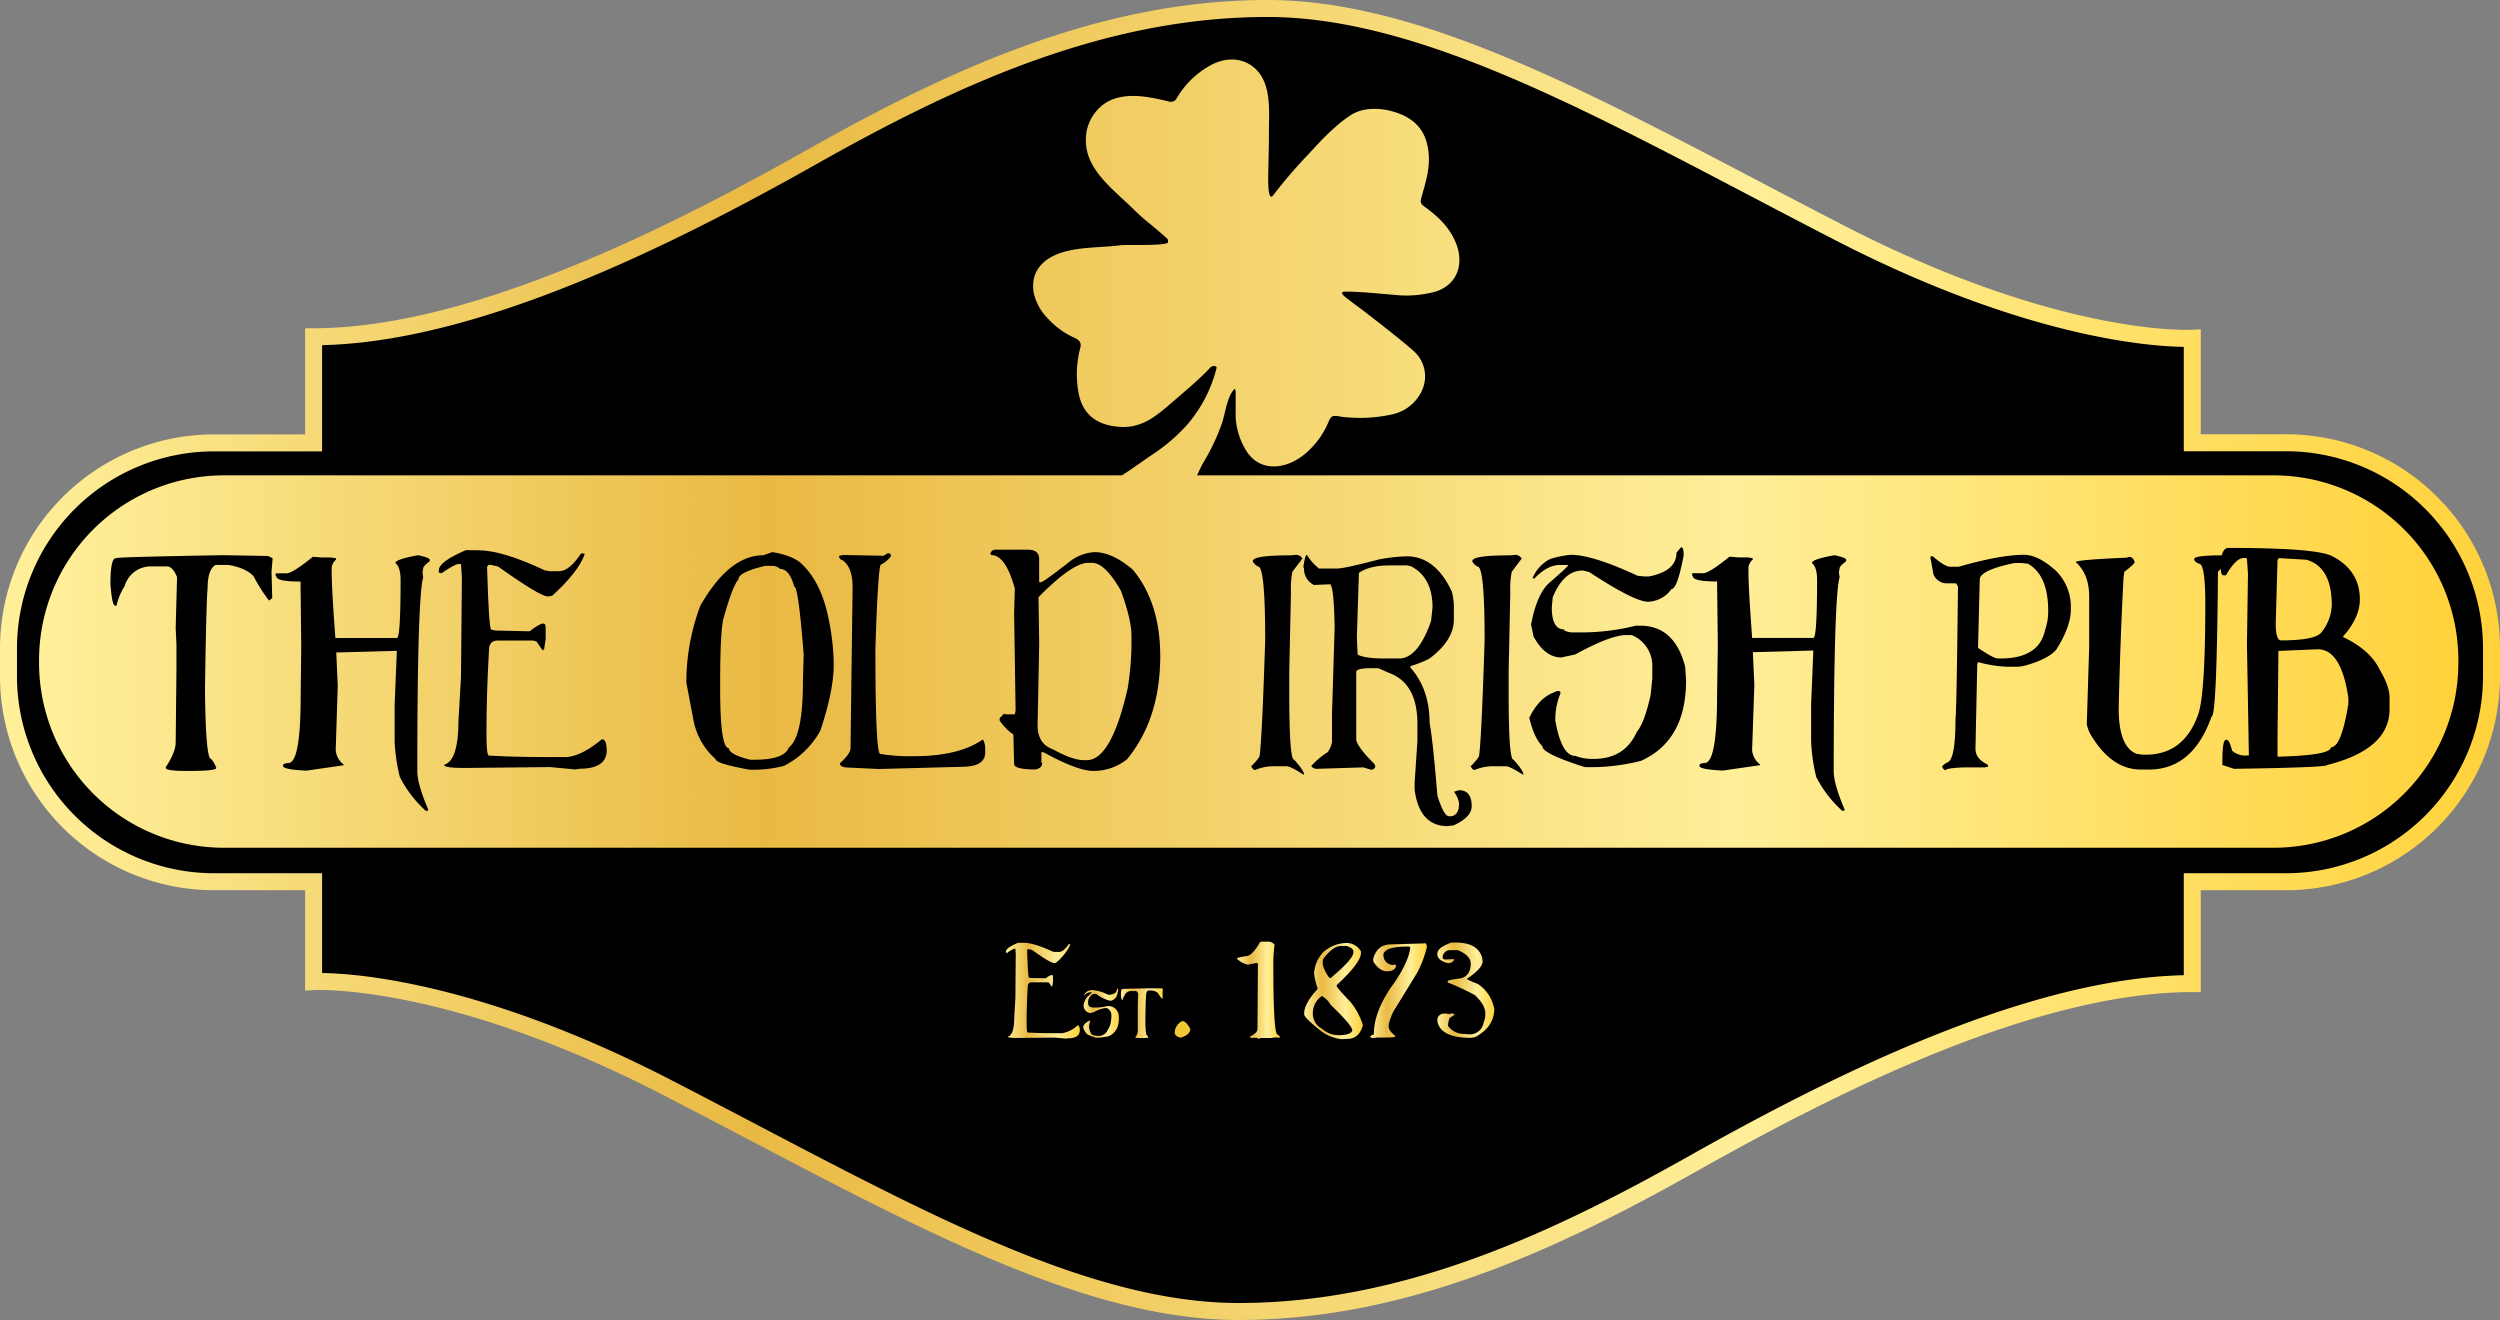 <svg xmlns="http://www.w3.org/2000/svg" xmlns:xlink="http://www.w3.org/1999/xlink" viewBox="0 0 588.82 310.93"><rect x="0" y="0" width="588.82" height="310.93" fill="#808080" stroke="none"/><defs><style>.cls-1{stroke-miterlimit:10;stroke-width:4px;stroke:url(#New_Gradient_Swatch_1);}.cls-2{fill:url(#New_Gradient_Swatch_1-2);}.cls-3{fill:url(#New_Gradient_Swatch_1-3);}.cls-4{fill:url(#New_Gradient_Swatch_1-4);}.cls-5{fill:#f0c938;}.cls-6{fill:url(#New_Gradient_Swatch_1-5);}.cls-7{fill:url(#New_Gradient_Swatch_1-6);}.cls-8{fill:url(#New_Gradient_Swatch_1-7);}.cls-9{fill:url(#New_Gradient_Swatch_1-8);}.cls-10{fill:url(#New_Gradient_Swatch_1-9);}</style><linearGradient id="New_Gradient_Swatch_1" x1="4.05" y1="160.79" x2="592.87" y2="160.79" gradientUnits="userSpaceOnUse"><stop offset="0.01" stop-color="#ffef99"/><stop offset="0.3" stop-color="#e9b943"/><stop offset="0.7" stop-color="#ffef99"/><stop offset="1" stop-color="#ffd23b"/></linearGradient><linearGradient id="New_Gradient_Swatch_1-2" x1="240.92" y1="238.68" x2="258.39" y2="238.68" xlink:href="#New_Gradient_Swatch_1"/><linearGradient id="New_Gradient_Swatch_1-3" x1="259.08" y1="243.96" x2="267.55" y2="243.96" xlink:href="#New_Gradient_Swatch_1"/><linearGradient id="New_Gradient_Swatch_1-4" x1="268.06" y1="243.99" x2="277.95" y2="243.99" xlink:href="#New_Gradient_Swatch_1"/><linearGradient id="New_Gradient_Swatch_1-5" x1="295.46" y1="238.55" x2="305.59" y2="238.55" xlink:href="#New_Gradient_Swatch_1"/><linearGradient id="New_Gradient_Swatch_1-6" x1="311.22" y1="238.78" x2="325.05" y2="238.78" xlink:href="#New_Gradient_Swatch_1"/><linearGradient id="New_Gradient_Swatch_1-7" x1="326.75" y1="238.68" x2="340.13" y2="238.68" xlink:href="#New_Gradient_Swatch_1"/><linearGradient id="New_Gradient_Swatch_1-8" x1="342.5" y1="238.53" x2="356" y2="238.53" xlink:href="#New_Gradient_Swatch_1"/><linearGradient id="New_Gradient_Swatch_1-9" x1="13.25" y1="112.17" x2="583.09" y2="112.17" xlink:href="#New_Gradient_Swatch_1"/></defs><g id="Layer_2" data-name="Layer 2"><path class="cls-1" d="M542.6,109.61H520.39V85s-31.15,1.88-82.95-24.77S341.74,7.33,302.52,7.33,228,23.84,195.38,42.23,115.44,84.64,77.91,84.64v25H54.32A48.41,48.41,0,0,0,6.05,157.88v6.89A48.41,48.41,0,0,0,54.32,213H77.91v23.53s31.15-1.88,82.94,24.77,95.7,52.92,134.92,52.92,74.5-16.52,107.15-34.91S482.86,237,520.39,237V213H542.6a48.41,48.41,0,0,0,48.27-48.27v-6.89A48.41,48.41,0,0,0,542.6,109.61Z" transform="translate(-4.05 -5.33)"/><path class="cls-2" d="M245.06,227.38c1.64,0,3.94.68,6.89,2.07l.53.09h1c.7,0,1.47-.62,2.29-1.83h.35v.15a12.36,12.36,0,0,1-3.35,4.22l-.45.08c-.55,0-2.29-1-5.2-3.1l-.79-.17h-.18l-.17.17v.16q.18,6.34.43,6.35l.45.1,3.52.07a3.45,3.45,0,0,1,1.42-.8c.18.05.26.2.26.48v1.11l-.17,1.12h-.18l-.62-.88-.35-.07H247c-.58,0-.89.34-.89,1-.17,2.94-.26,5.69-.26,8.28v.48c0,1.37.09,2.06.26,2.06,1.46.09,3.55.15,6.26.15h1.87a7,7,0,0,0,3.61-1.83h.08c.26,0,.42.37.45,1.13,0,1.26-.94,1.91-2.82,1.91l-.45.07-2.64-.24-8.92.09c-1.41,0-2.12-.11-2.12-.32q1.51-.42,1.51-4.62l.26-4.38.09-10.34-.09-1.35H243a5.42,5.42,0,0,0-1.77,1l-.26-.08v-.24c0-.59.93-1.27,2.81-2.07Z" transform="translate(-4.05 -5.33)"/><path class="cls-3" d="M267.27,238.17c.09,0,.14.14.14.44-.22,1.17-.45,1.75-.66,1.75a1.62,1.62,0,0,1-1.25.68,8.72,8.72,0,0,1-3.19-1.57l-.34-.08h0c-.66,0-1.19.46-1.59,1.42l-.06.54c0,.75.23,1.14.66,1.14,0,.06.14.1.39.15h.8a12.73,12.73,0,0,0,2.71-.35h.23a2.43,2.43,0,0,1,2.43,2.15l.05.71c0,2.12-.8,3.52-2.43,4.23a11.41,11.41,0,0,1-3,.36c-1.52-.48-2.29-.85-2.29-1.1a3.09,3.09,0,0,1-.71-1.49,2.54,2.54,0,0,1,1.2-1.29l.31-.13h.08c.06,0,.09,0,.09.13a3.4,3.4,0,0,0-.28,1.44c.23,1.24.59,1.85,1.08,1.85a2.92,2.92,0,0,0,.89.16h.09a2.35,2.35,0,0,0,2.34-1.42,4.85,4.85,0,0,0,.76-2l.09-.86v-.58a1.74,1.74,0,0,0-1.12-1.7h-.3a7.14,7.14,0,0,0-2.75,1l-.74.17a1.76,1.76,0,0,1-1.51-1.11l-.14-.63a4.24,4.24,0,0,1,.94-2.14,7.62,7.62,0,0,0,1.08-1h-.48a2,2,0,0,0-1.35.71h-.09v0a2,2,0,0,1,.93-1,3.74,3.74,0,0,1,1.13-.23,9.93,9.93,0,0,1,3.6,1.09l.37,0h.23c1-.19,1.49-.6,1.49-1.25Z" transform="translate(-4.05 -5.33)"/><path class="cls-4" d="M274.8,238.11h.28l2.6,0,.27.14-.07.73,0,1.44-.17.13h0a9.39,9.39,0,0,1-.93-1.33,2.59,2.59,0,0,0-1.54-.6h-.76c-.33.16-.5.57-.5,1.26-.06.48-.11,2.31-.17,5.5,0,2.53.16,3.79.37,3.79a1.44,1.44,0,0,1,.33.49c0,.11-.56.17-1.67.17h-.12c-.86,0-1.29-.06-1.29-.17v0a2.56,2.56,0,0,0,.6-1.36l0-4V243l0-.89.09-2.78c-.19-.4-.39-.58-.62-.58h-.87a1.68,1.68,0,0,0-1.73,1.06,3.5,3.5,0,0,0-.47,1.06h-.08c-.13,0-.22-.38-.29-1.14,0-1,.1-1.43.32-1.43C268.38,238.22,270.52,238.17,274.8,238.11Z" transform="translate(-4.05 -5.33)"/><path class="cls-5" d="M282.57,245.83c.56,0,1.16.61,1.83,1.84,0,.91-.75,1.6-2.29,2.07q-1.38-.37-1.38-1.2a3.08,3.08,0,0,1,1.75-2.71Z" transform="translate(-4.05 -5.33)"/><path class="cls-6" d="M301,227.12h1.91a1.73,1.73,0,0,1,1.34.74,30.17,30.17,0,0,0-.29,4.91c0,10.81.35,16.23,1,16.23l.57.49v.17l-.3.08-.83-.08-.86.15h-2.46l-.76.17c-.06-.17-.24-.24-.55-.24l-.86.07c-.31-.06-.48-.15-.48-.24v-.08c1.2-.6,1.79-1.2,1.79-1.8l.1-15.32-.1-.25h-.19l-2.08.41a5.09,5.09,0,0,1-2.55-1.39v-.09c0-.13.83-.31,2.46-.57.91-.28,1.88-1.34,2.93-3.19Z" transform="translate(-4.05 -5.33)"/><path class="cls-7" d="M320.86,227.44a3.88,3.88,0,0,1,3.74,2v.32c0,1.5-1.86,4-5.62,7.5l-.09.08v.25c0,.23,1.08,1.46,3.22,3.71a16.16,16.16,0,0,1,2.94,5.48c-.59,2.15-1.79,3.23-3.58,3.23l-1.5.08a10,10,0,0,1-4.82-1.94c-2.62-2.08-3.93-3.39-3.93-3.95v-.16c0-1.51,1-3.42,3.13-5.73V238a15.2,15.2,0,0,1-.8-3.47,8.07,8.07,0,0,1,2.14-4.92A8.45,8.45,0,0,1,320.86,227.44Zm-7.59,16.46a3.93,3.93,0,0,0,2.14,3.71,5.76,5.76,0,0,0,3.83,1.53c2,0,3.1-.39,3.31-1.13,0-.77-1.69-2.75-5.08-6a5.68,5.68,0,0,0-2.06-2.09A4.8,4.8,0,0,0,313.27,243.9Zm2.32-12.1v.65a8.23,8.23,0,0,0,1.6,3.22h.28c3.57-3,5.34-4.95,5.34-6v-.25c0-.51-.52-.94-1.6-1.29h-1.34c-1.21,0-2.61,1-4.18,3.06Z" transform="translate(-4.05 -5.33)"/><path class="cls-8" d="M339.86,227.51a1.64,1.64,0,0,1,.27.87,26.55,26.55,0,0,1-2.26,6l-5.74,9.36a16.23,16.23,0,0,0-1,2.85v.63c0,.57.53,1.28,1.6,2.14,0,.22-.63.33-1.9.33h-2.26l-1.42.15c0-.11-.09-.15-.27-.15l-.1-.08v-.17a2.08,2.08,0,0,1,.85-.48q0-5.68,4.9-12.28c2.28-3.39,3.49-6.15,3.68-8.24l-.39-.17c-2.86,0-4.65.31-5.36,1-.37.29-.57.55-.57.8v.15a2.3,2.3,0,0,0,2.18,2.39l.66-.1.09.1v.15c0,.59-.4,1-1.23,1.26l-.85.08c-1.15,0-2.22-.74-3.2-2.22l-.09-.55c.55-2.39,2-3.57,4.23-3.57Z" transform="translate(-4.05 -5.33)"/><path class="cls-9" d="M346.84,227.32q5.27,0,6.3,3.56l.11.89c0,1.08-1.25,2.45-3.74,4.13a13.31,13.31,0,0,0,2.55,1.14,8.68,8.68,0,0,1,3.65,4.84l.29,1c0,2.87-1.5,5.1-4.52,6.72l-1,.17c-4.49,0-7.08-1.17-7.79-3.48l-.1-.65a1.51,1.51,0,0,1,1.18-1.54l.6-.08,1,.16L346,244l.59.16v.17c0,.09-.36.32-1.08.72a4.74,4.74,0,0,0-.4,1.94,4.61,4.61,0,0,0,3.76,1.86l1.07.08a3.27,3.27,0,0,0,3.56-2.83,4.44,4.44,0,0,0,.38-2.1c0-1.32-.81-2.75-2.46-4.29a61.88,61.88,0,0,0-6.4-3v-.24c0-.22,1.06-.47,3.15-.73,1.51-.41,2.27-1.57,2.27-3.48q0-1.89-3.05-3.15h-1.68a1.79,1.79,0,0,0-1.88,1.61V231a.72.72,0,0,0,.69.32l2-.09v.25a1.83,1.83,0,0,1-1.27.72c-1.77-.37-2.67-1.11-2.67-2.19s1.1-1.86,3.25-2.66Z" transform="translate(-4.05 -5.33)"/><path class="cls-10" d="M539.69,117.29H286a29.57,29.57,0,0,1,1.61-3.24,49.28,49.28,0,0,0,4.21-8.94c.8-2.21,1.24-6.6,3.06-8.22a2.07,2.07,0,0,1,.21,1.11c0,1.34,0,2.68,0,4a16.44,16.44,0,0,0,2.35,9.26c3.29,5.6,9.79,4.6,14.14.83a19.68,19.68,0,0,0,5.41-7.48c.57-1.38,1-1.47,2.64-1.19a15.62,15.62,0,0,0,2.25.24,34.65,34.65,0,0,0,9.9-.7,10,10,0,0,0,7-5.29A7.94,7.94,0,0,0,337,88c-3.66-3.2-7.7-6.27-11.45-9.2-1.32-1-2.71-2-4-3-.33-.25-2.56-1.8-.63-1.79,3.71,0,7.66.47,11.38.75a25.94,25.94,0,0,0,10-.79c5.27-1.77,6.62-6.86,4.55-11.68-1.54-3.6-4.3-6.16-7.41-8.37-.87-.62-.87-1.16-.61-2.08.86-3.08,1.86-6.13,1.76-9.4-.18-5.72-2.82-9-7.75-10.63-3.33-1.09-7.53-1.34-10.57.59-3.46,2.21-6.93,5.83-9.68,8.87a117.69,117.69,0,0,0-8.63,10c-1.5,2.07-1.2-5-1.18-5.77.05-3.07.15-6.13.14-9.19,0-4.83.68-11.33-3.33-14.91-2.88-2.57-6.61-2.54-9.94-.95a20.89,20.89,0,0,0-8.4,7.93,1.57,1.57,0,0,1-2,.82c-4.52-1.06-9.83-2.24-14.18,0a10.29,10.29,0,0,0-5.25,9.54c.11,6.86,7,11.65,11.44,16.1,1.26,1.25,2.61,2.39,4,3.51,1.21,1,2.37,2,3.56,3.05a1,1,0,0,1,.32,1c-.16.89-10,.54-11.07.68-4.28.55-8.68.37-12.89,1.43-5.09,1.28-8.67,4.52-7.62,10a12.7,12.7,0,0,0,3.6,6.15,18.52,18.52,0,0,0,5.78,4.15c1,.45,1.94,1,1.56,2.4A24.34,24.34,0,0,0,258,97.41c.89,5.69,4.55,8.06,9.64,8.45,5.57.43,9-2.79,13-6.21,2.81-2.44,5.68-4.82,8.26-7.51a1.3,1.3,0,0,1,1.1-.6c.48,0,.68.14.54.64a32.47,32.47,0,0,1-7.08,13.41,42.34,42.34,0,0,1-8.15,6.91c-1.19.78-4.16,2.94-7,4.79H56.66a43.54,43.54,0,0,0-43.41,43.4v.89A43.54,43.54,0,0,0,56.66,205h483a43.54,43.54,0,0,0,43.4-43.41v-.89A43.53,43.53,0,0,0,539.69,117.29Z" transform="translate(-4.05 -5.33)"/><path d="M56.07,136.1h1.11l10,.18,1.08.53L68,140l.17,6.19-.63.53h-.17a37.65,37.65,0,0,1-3.59-5.66c-1.18-1.31-3.17-2.19-5.95-2.68h-3q-1.87,1.06-1.88,5.49-.32,3.17-.62,23.75c.1,10.94.59,16.43,1.42,16.43A6.24,6.24,0,0,1,55,186.21c0,.45-2.13.7-6.44.7h-.46c-3.34,0-5-.25-5-.7V186c1.57-2.36,2.33-4.29,2.33-5.84l.18-17.35v-5.66l-.18-3.91.32-12c-.7-1.69-1.5-2.5-2.34-2.5H40a6.41,6.41,0,0,0-6.58,4.61A14.46,14.46,0,0,0,31.49,148h-.32c-.49,0-.83-1.65-1.11-5,0-4.15.42-6.19,1.25-6.19C31.31,136.6,39.56,136.39,56.07,136.1Z" transform="translate(-4.05 -5.33)"/><path d="M102.51,136.1c1.85.39,2.75.74,2.75,1.06v.35c-1,.78-1.53,1.34-1.53,1.62l-.17,1.06.17,1.05c-.9,3.06-1.39,18.16-1.39,45.25V187c0,2,.87,5,2.57,9v.17l-.52.18a27.83,27.83,0,0,1-6.16-8A41.69,41.69,0,0,1,97,179.94v-8.69l.52-12.63h-.17l-14.1.39.35,7.78L83.12,182A4.68,4.68,0,0,0,85,185.4v.17l-8.78,1.27c-3.65-.18-5.5-.53-5.5-1.09v-.18c0-.28.42-.45,1.22-.52,2,0,2.93-5.39,2.93-16.12L75,157.39l-.17-15.09h-.18c-3.65,0-5.5-.43-5.5-1.2l-.17-.17v-.57h2.57c.91,0,3-1.3,6.2-3.9l2,.17h2.23l1.19.18v.35a3,3,0,0,0-1,1.79v.88c0,3,.31,8.2.87,15.77H97.53c.59,0,.87-4.58.87-13.65,0-2-.38-3.35-1.22-4Q97.18,137.06,102.51,136.1Z" transform="translate(-4.05 -5.33)"/><path d="M116.75,134.94c3.72,0,8.91,1.55,15.6,4.72l1.18.21h2.19c1.61,0,3.35-1.41,5.19-4.19h.8V136c-1,2.75-3.55,5.95-7.59,9.64l-1,.18q-1.87,0-11.77-7.07l-1.77-.39h-.42l-.38.39v.35c.28,9.68.59,14.53,1,14.53l1,.21,8,.18c1.6-1.23,2.68-1.83,3.2-1.83s.59.46.59,1.09v2.53l-.38,2.57h-.42l-1.39-2-.8-.18h-8.36c-1.32,0-2,.77-2,2.36-.38,6.72-.59,13-.59,18.93v1.09c0,3.13.21,4.71.59,4.71,3.31.21,8,.35,14.17.35h4.22c2.43-.24,5.15-1.65,8.18-4.18h.17c.59,0,.94.84,1,2.57,0,2.88-2.12,4.36-6.37,4.36l-1,.17-6-.56-20.16.21c-3.2,0-4.8-.24-4.8-.74,2.29-.63,3.41-4.15,3.41-10.55l.59-10,.21-23.65-.21-3.09H112c-.49,0-1.81.7-4,2.18l-.59-.18v-.56c0-1.34,2.13-2.89,6.37-4.72Z" transform="translate(-4.05 -5.33)"/><path d="M185.93,135.37c3.45.56,5.85,1.58,7.24,3.06,3,3,5.05,7.35,6.13,13.12A53.67,53.67,0,0,1,200.41,162c0,3.87-1,9-3.16,15.44a20.27,20.27,0,0,1-8.54,8.27,28,28,0,0,1-7.24.91h-.9c-5.33-1-8-1.79-8-2.53a16.14,16.14,0,0,1-5.19-9.15l-1.67-8.79A51,51,0,0,1,169,148c4.56-8,9.51-11.89,14.83-11.89Zm-12.26,30.75v1.62c0,9.21.7,13.82,2.06,13.82,0,.95,1.67,1.87,5,2.71h.94c4.81,0,7.52-1,8.15-2.88,2.23-1.69,3.34-6.83,3.34-15.48l.18-6.44c-.84-10.7-1.57-16-2.23-16-.77-2.78-1.88-4.15-3.35-4.15a2.62,2.62,0,0,0-2-.71h-1.5c-4.18,1-6.3,2-6.3,3.24-.84.88-2,3.76-3.35,8.62C174,152,173.67,157.18,173.67,166.12Z" transform="translate(-4.05 -5.33)"/><path d="M213.05,135.65h.52l.31.35v.35a6.06,6.06,0,0,1-2.33,1.94q-.68,0-1.32,19.84,0,24.75,1.15,24.77a42.26,42.26,0,0,0,8,.53q10.44,0,16.05-3.87h.17a4.31,4.31,0,0,1,.49,2.28v.71c0,2.25-1.81,3.38-5.5,3.38l-19.54.52-7.52-.35c-1.11-.07-1.67-.42-1.67-1,1.67-1.48,2.51-2.68,2.51-3.52l.49-37.93c0-3.1-.77-5.24-2.34-6.37-.31,0-.59-.25-.83-.7v-.35l1-.18,9.5.18Z" transform="translate(-4.05 -5.33)"/><path d="M238.64,134.8h7.48c1.81,0,2.68.71,2.68,2.18v5.49h.35c.45,0,2.82-1.72,7.14-5.1a10.61,10.61,0,0,1,5.54-2c2.78,0,5.81,1.37,9.08,4.18,4.29,5.25,6.41,12,6.41,20.3q0,14.79-7.83,24.32a12.71,12.71,0,0,1-7.87,2.74c-2.58,0-6.48-1.48-11.77-4.4h-.52v2.4l.17.17c0,.78-.52,1.27-1.6,1.48-3.31,0-5-.46-5-1.3v-.18l-.17-6.75a12.41,12.41,0,0,1-3.24-3.31v-.53l1.08-1.13.17.22h2.33l.18-.92-.35-22.87.17-5.84c-1.46-5.28-3.3-7.88-5.53-7.88l-.18-.18v-.35A1.24,1.24,0,0,1,238.64,134.8Zm10,11.16.17,11v.18l-.38,19c0,2.95,1.22,4.82,3.59,5.66,3.06,1.69,5.5,2.57,7.31,2.57h.7c3.83,0,7.06-5.66,9.64-17a71.59,71.59,0,0,0,.87-9.5V155.1c0-2.53-.8-6-2.47-10.62-2.51-4.4-4.77-6.58-6.79-6.58H260C257.44,138.18,253.64,140.89,248.63,146Z" transform="translate(-4.05 -5.33)"/><path d="M309.35,136a1.88,1.88,0,0,1,1.46.88L308.44,140a20.27,20.27,0,0,0-.34,4.57v.53l-.39,18.33v5.46c0,10.2.39,15.34,1.12,15.34,1.6,1.76,2.36,2.95,2.36,3.52H311c-2-1.31-3.34-1.94-3.86-1.94h-3.49a11,11,0,0,0-4,.88c-.31,0-.62-.32-.9-.88,1.36-1.34,2-2.22,2-2.64q.57-4.53,1.29-27.13c0-11.54-.56-17.27-1.67-17.27a2.8,2.8,0,0,1-1.26-1.23c0-1,3-1.41,9-1.41Z" transform="translate(-4.05 -5.33)"/><path d="M311.86,136a12.26,12.26,0,0,0,2.85,3.24h4.21c1.22,0,4.53-.74,9.93-2.15a38.74,38.74,0,0,1,6.54-.73c4.46,0,8,2.74,10.59,8.26a13.79,13.79,0,0,1,.49,3.77v2.88c0,3.21-1.88,6.27-5.71,9.15a23.71,23.71,0,0,1-4.53,1.8v.35c3,3.31,4.53,7.67,4.53,13.09.45,2.18,1.08,7.88,1.84,17.06,1,3.24,1.95,4.86,2.72,4.86H346c1.11-.32,1.67-1.24,1.67-2.71v-.53a6.09,6.09,0,0,0-1.18-2.53l1.18-.36c2,0,3,1.24,3,3.77,0,1.69-1.39,3.17-4.21,4.5l-1.5.18c-4.39,0-7-2.89-7.73-8.62V189.8l.66-10v-4q0-9.56-6.72-12l-2.51-1.09H327c-2.34,0-3.52.29-3.52.92v16c.28,1.2,1.74,3.13,4.39,5.74v.35H328a1,1,0,0,1-1,.91l-1.85-.56-11.24.35c-.67-.24-1-.49-1-.7a17.26,17.26,0,0,1,3.86-3.24,6.36,6.36,0,0,0,1-2.32v-6.65L318.4,153c-.14-6.72-.52-10.06-1.15-10.06l-3.72.17a4.23,4.23,0,0,1-2.34-4.11H311C311.3,137,311.58,136,311.86,136Zm12.25,4.3-.48,15.09.17,4.12c1.15.6,3.27.91,6.37.91h3.38c3,0,5.5-2.95,7.55-8.79l.35-3.24c0-4.68-1.67-7.92-5.05-9.68l-1-.21H331.7C328.36,138.46,325.85,139.06,324.11,140.26Z" transform="translate(-4.05 -5.33)"/><path d="M361,136a1.9,1.9,0,0,1,1.46.88L360.11,140a19.47,19.47,0,0,0-.35,4.57v.53l-.38,18.33v5.46c0,10.2.38,15.34,1.11,15.34,1.61,1.76,2.37,2.95,2.37,3.52h-.17c-2.06-1.31-3.34-1.94-3.87-1.94h-3.48a11,11,0,0,0-4,.88c-.31,0-.62-.32-.9-.88,1.35-1.34,2-2.22,2-2.64q.57-4.53,1.28-27.13c0-11.54-.55-17.27-1.67-17.27a2.83,2.83,0,0,1-1.25-1.23c0-1,3-1.41,9-1.41Z" transform="translate(-4.05 -5.33)"/><path d="M400,134.2c.42,0,.6.64.6,1.94-1,5.28-1.95,7.92-2.86,7.92a7.05,7.05,0,0,1-5.5,3c-2.19,0-6.82-2.36-13.89-7l-1.43-.35h-.17c-2.93,0-5.26,2.11-7,6.33l-.21,2.43c0,3.38,1,5.1,2.85,5.1,0,.28.56.53,1.64.7h3.48a52.61,52.61,0,0,0,11.83-1.58h1c5.4,0,8.95,3.2,10.62,9.68l.21,3.16c0,9.5-3.51,15.8-10.62,19A47.76,47.76,0,0,1,377.31,186c-6.65-2.11-10-3.73-10-4.92-1.32-1.34-2.33-3.56-3.07-6.69,1.4-2.88,3.17-4.82,5.3-5.77l1.25-.53h.38c.28,0,.42.18.42.53a16.13,16.13,0,0,0-1.22,6.47c1,5.49,2.54,8.27,4.7,8.27a10.89,10.89,0,0,0,3.87.71h.42c4.94,0,8.31-2.12,10.19-6.34,1.19-1.4,2.3-4.32,3.28-8.76l.38-3.87v-2.64a7.77,7.77,0,0,0-4.88-7.56h-1.21c-2.44,0-6.48,1.51-12.05,4.57l-3.27.71c-2.58,0-4.77-1.66-6.55-4.93l-.59-2.81c.87-4.65,2.23-7.85,4.08-9.65,3.13-2.7,4.7-4.18,4.7-4.39h-2.06c-1.84,0-3.83,1-5.92,3.16h-.41v-.17a8.88,8.88,0,0,1,4.1-4.4A23.21,23.21,0,0,1,374,136c3.41,0,8.63,1.62,15.73,4.93l1.64.18h1c4.39-.85,6.54-2.71,6.54-5.63Z" transform="translate(-4.05 -5.33)"/><path d="M436.12,136.1c1.84.39,2.75.74,2.75,1.06v.35c-1,.78-1.53,1.34-1.53,1.62l-.18,1.06.18,1.05q-1.36,4.59-1.4,45.25V187c0,2,.87,5,2.58,9v.17l-.52.18a27.87,27.87,0,0,1-6.17-8,41.54,41.54,0,0,1-1.21-8.48v-8.69l.52-12.63H431l-14.1.39.35,7.78L416.72,182a4.71,4.71,0,0,0,1.88,3.38v.17l-8.77,1.27c-3.66-.18-5.5-.53-5.5-1.09v-.18c0-.28.41-.45,1.22-.52,1.95,0,2.92-5.39,2.92-16.12l.17-11.54-.17-15.09h-.17c-3.66,0-5.51-.43-5.51-1.2l-.17-.17v-.57h2.58c.9,0,3-1.3,6.2-3.9l2.05.17h2.23l1.18.18v.35a3,3,0,0,0-1,1.79v.88c0,3,.32,8.2.87,15.77h14.42c.59,0,.87-4.58.87-13.65,0-2-.39-3.35-1.22-4C430.79,137.34,432.56,136.74,436.12,136.1Z" transform="translate(-4.05 -5.33)"/><path d="M480.72,136q3.39,0,7.52,3.73a11.87,11.87,0,0,1,3.55,8.66v.53c0,2.6-1.11,5.73-3.41,9.39-1.29,1.55-3.83,2.82-7.66,3.87l-1.18.18h-2.82a29.46,29.46,0,0,1-6.66-1.06h-.13l-.18.53-.42,19.81c0,1.62.94,2.85,2.79,3.73l.17.17v.36l-.76.17h-5c-2.75.11-4.17.35-4.28.7a1.53,1.53,0,0,1-.73-.7v-.17c0-.29.56-.67,1.6-1.24,1-1,1.5-4.29,1.5-9.92.21-2,.38-12.45.59-31.31l-.45-.71h-1.92a3.4,3.4,0,0,1-3.41-2.11l-.73-4.08.14-.17h.45c1.85,1.61,3.24,2.46,4.14,2.46h1.92C472.08,136.88,477.24,136,480.72,136Zm-10.79,21.92c2.43,1.66,4,2.5,4.73,2.5h.59c6.06,0,9.54-2.25,10.48-6.72a13.37,13.37,0,0,0,.73-4.43c0-5.6-1.56-9.33-4.73-11.15l-1.46-.18h-1.78q-8.14,1.69-8.15,3.9Z" transform="translate(-4.05 -5.33)"/><path d="M527.93,136A4,4,0,0,1,530.2,137a16.65,16.65,0,0,0-3.76,3c-.18,22.73-.66,34.09-1.5,34.09-2.93,8.31-7.87,12.49-14.76,12.49H508.3q-6.69,0-11.42-7.56a7.87,7.87,0,0,1-1.33-3.17l.56-18.26V145.82c0-3.49-1.05-6.2-3.17-8.1,0-.35,4-.7,12-1.05l.56-.18c.62,0,1.08.39,1.32,1.23,0,.28-.8,1.06-2.44,2.29l-.17,1.23q-.74,13.56-1.15,30.93c0,6.16,1.46,9.74,4.32,10.73l1.32.18h.73c6,0,10.13-3.17,12.36-9.5,1.12-3.24,1.67-11.93,1.67-26,0-6.33-.49-9.49-1.49-9.49a2,2,0,0,1-1.12-.88V137c0-.6,2.37-.88,7.1-.88Z" transform="translate(-4.05 -5.33)"/><path d="M529.12,134.38q20.79,0,24.34,2c4.28,2.25,6.4,5.63,6.4,10.13,0,2.82-1.29,5.74-3.93,8.69v.18c4.21,2,7.1,4.54,8.67,7.78,1.53,2.6,2.26,4.75,2.26,6.44v2.77c0,6.27-4.87,10.67-14.66,13.13q0,.59-22,.91l-2.71-.91v-.92c0-3.34.28-5,.83-5h.21c.38,0,.8.84,1.25,2.57a4.71,4.71,0,0,0,3.49,1.12h.45v-.17l-.45-26,.24-16.64-.24-3.52-.21-.18h-.59c-1.19,0-2.55,1.34-4.15,4.08h-.59q-.63-.15-.63-1.47v-.74c0-2.85.63-4.26,1.88-4.26ZM540.68,137l-.21.21v.18l-.42,14.77c0,2.68.42,4,1.25,4,5,0,8.05-.56,9.3-1.65a10.76,10.76,0,0,0,2.65-6.65c0-6-2-9.57-6-10.7l-6.61-.39Zm0,21.64-.21,20.3v4.61c8.39-.21,12.57-.95,12.57-2.22,1.67,0,3-3.41,4.11-10.17v-1.47c-1.12-7.64-3.52-11.44-7.21-11.44Z" transform="translate(-4.05 -5.33)"/></g></svg>
